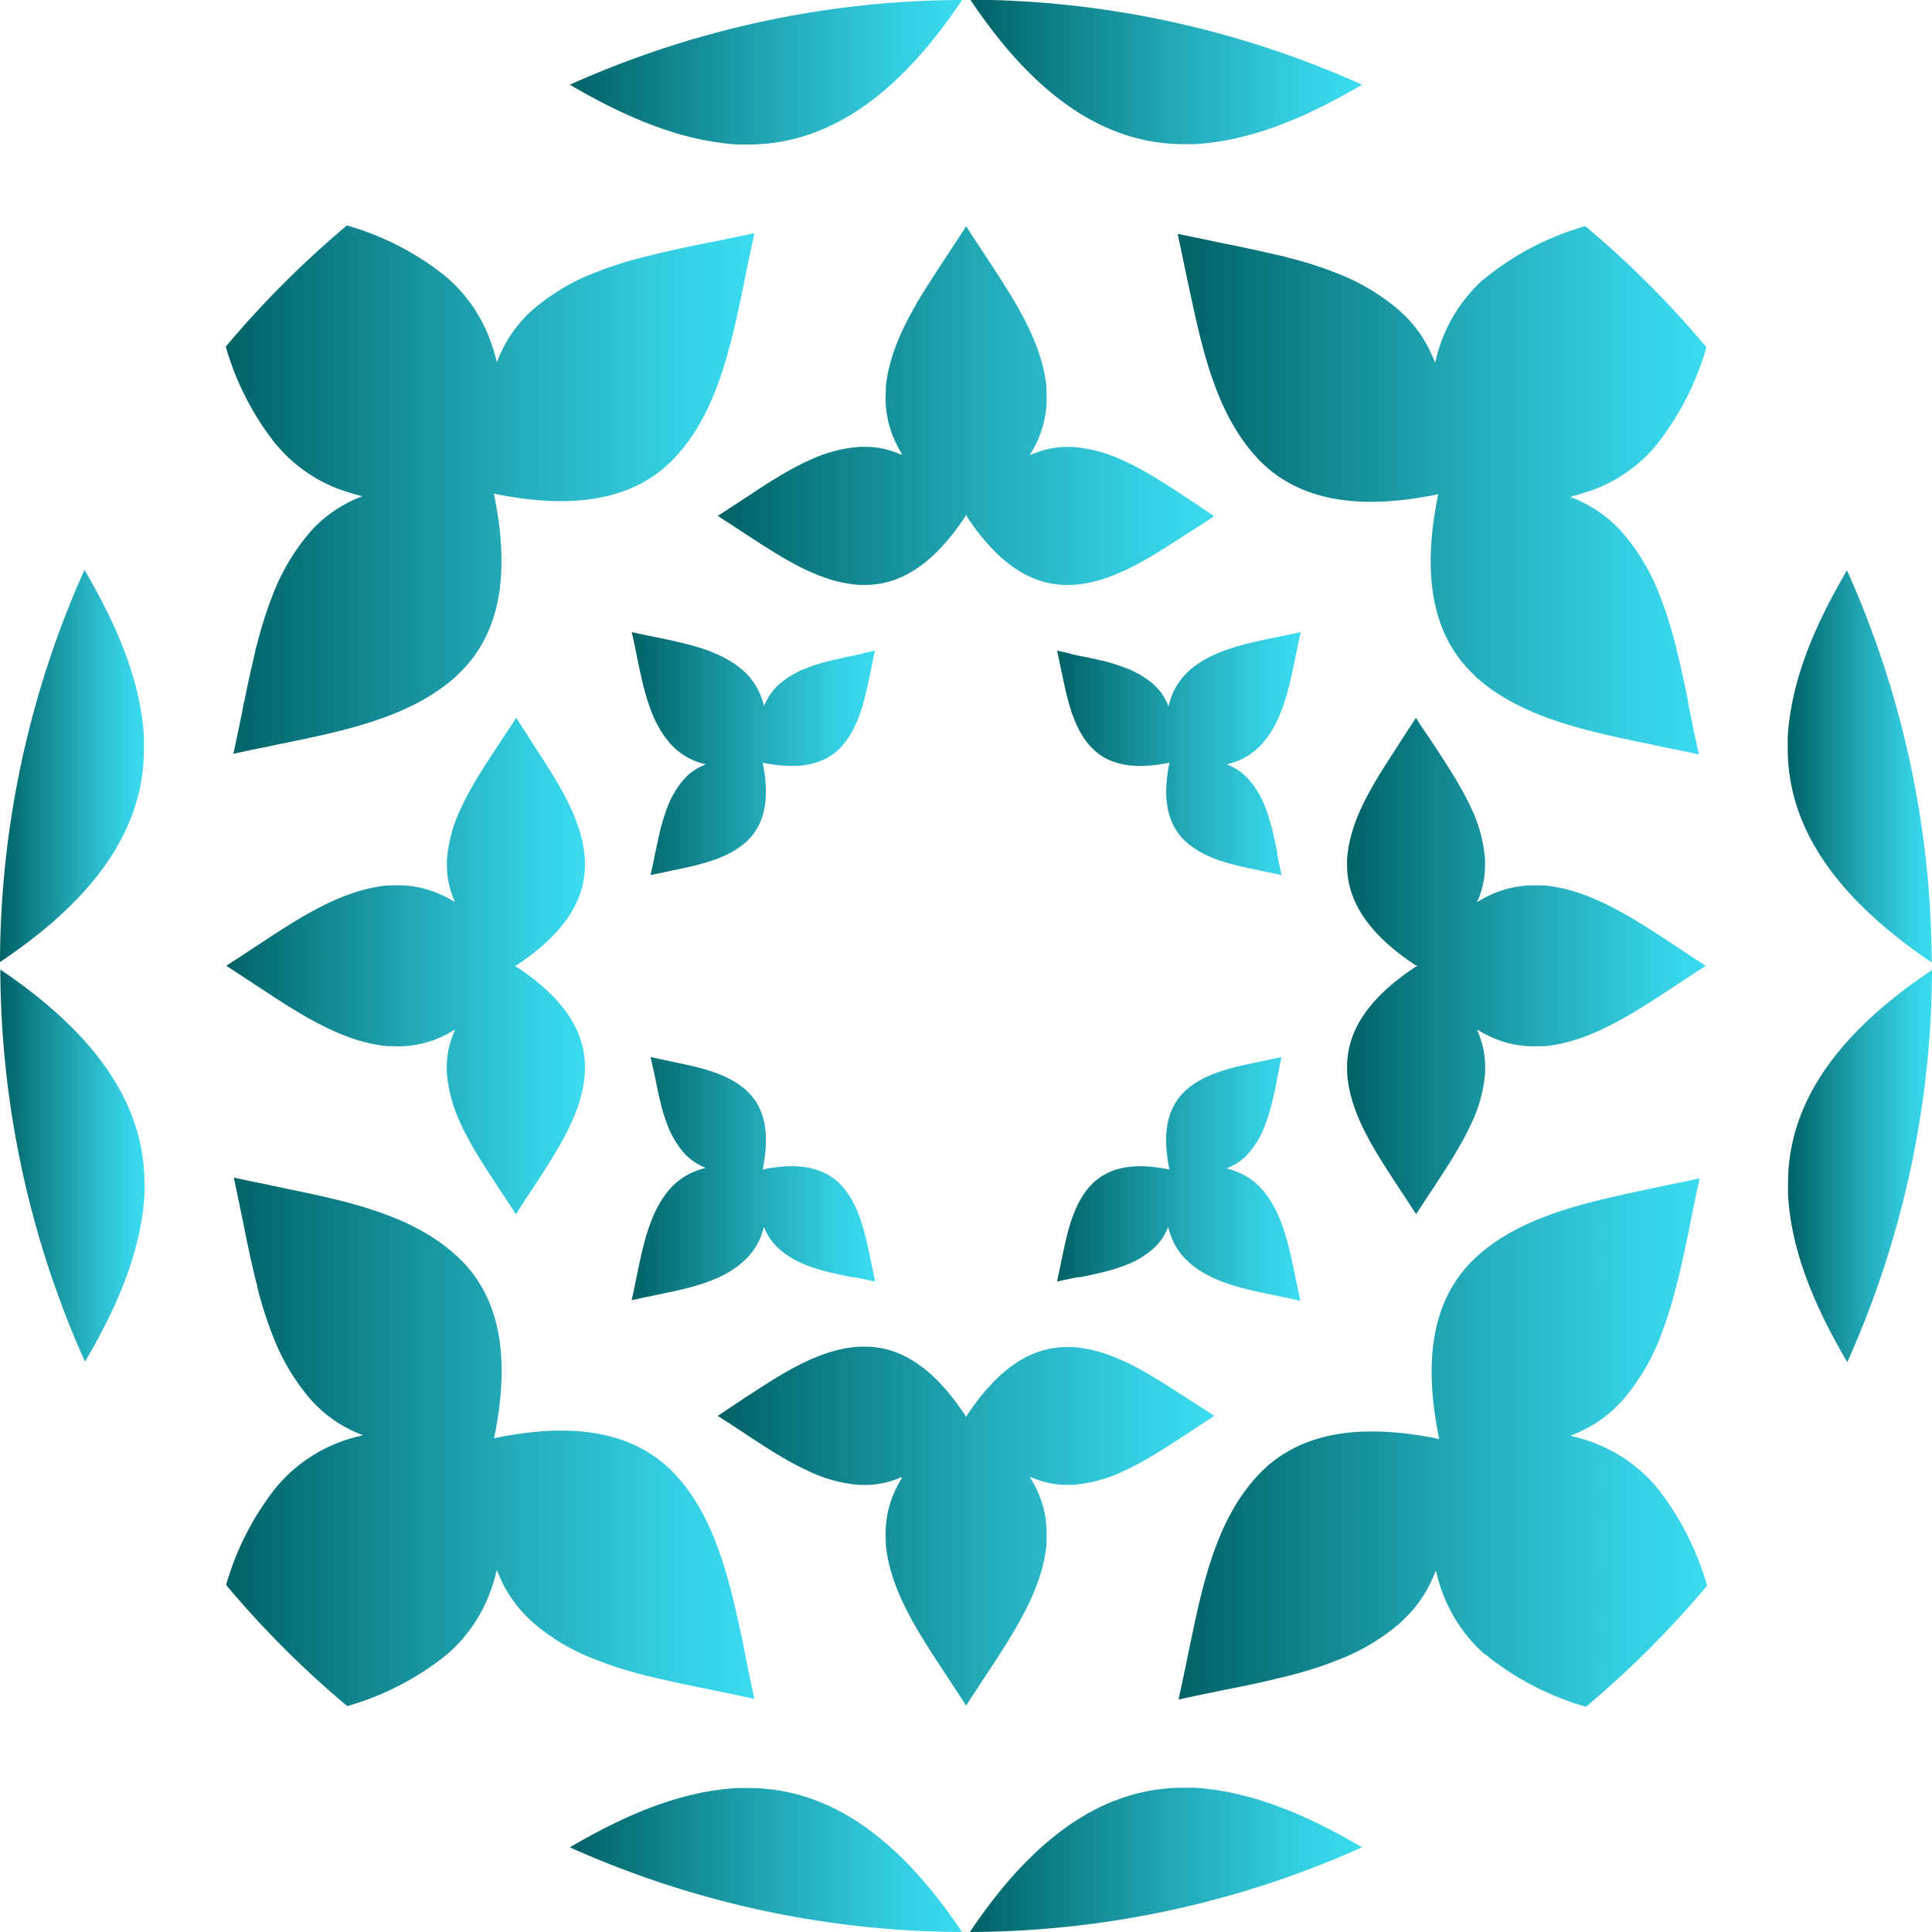 <svg id="Graphic_Elements" data-name="Graphic Elements" xmlns="http://www.w3.org/2000/svg" xmlns:xlink="http://www.w3.org/1999/xlink" viewBox="0 0 175.42 175.42"><defs><style>.cls-1{fill:url(#linear-gradient);}.cls-2{fill:url(#linear-gradient-2);}.cls-3{fill:url(#linear-gradient-3);}.cls-4{fill:url(#linear-gradient-4);}.cls-5{fill:url(#linear-gradient-5);}.cls-6{fill:url(#linear-gradient-6);}.cls-7{fill:url(#linear-gradient-7);}.cls-8{fill:url(#linear-gradient-8);}.cls-9{fill:url(#linear-gradient-9);}.cls-10{fill:url(#linear-gradient-10);}.cls-11{fill:url(#linear-gradient-11);}.cls-12{fill:url(#linear-gradient-12);}.cls-13{fill:url(#linear-gradient-13);}.cls-14{fill:url(#linear-gradient-14);}.cls-15{fill:url(#linear-gradient-15);}.cls-16{fill:url(#linear-gradient-16);}.cls-17{fill:url(#linear-gradient-17);}.cls-18{fill:url(#linear-gradient-18);}.cls-19{fill:url(#linear-gradient-19);}.cls-20{fill:url(#linear-gradient-20);}</style><linearGradient id="linear-gradient" x1="577.5" y1="515.25" x2="622.58" y2="515.25" gradientUnits="userSpaceOnUse"><stop offset="0" stop-color="#006166"/><stop offset="0.06" stop-color="#046a70"/><stop offset="0.51" stop-color="#21a7b5"/><stop offset="0.83" stop-color="#33cde0"/><stop offset="1" stop-color="#3adcf0"/></linearGradient><linearGradient id="linear-gradient-2" x1="577.5" y1="617.05" x2="622.58" y2="617.05" xlink:href="#linear-gradient"/><linearGradient id="linear-gradient-3" x1="532.81" y1="566.15" x2="565.48" y2="566.15" xlink:href="#linear-gradient"/><linearGradient id="linear-gradient-4" x1="634.6" y1="566.15" x2="667.28" y2="566.15" xlink:href="#linear-gradient"/><linearGradient id="linear-gradient-5" x1="569.66" y1="546.83" x2="591.77" y2="546.83" xlink:href="#linear-gradient"/><linearGradient id="linear-gradient-6" x1="608.31" y1="585.48" x2="630.42" y2="585.48" xlink:href="#linear-gradient"/><linearGradient id="linear-gradient-7" x1="569.66" y1="585.48" x2="591.77" y2="585.48" xlink:href="#linear-gradient"/><linearGradient id="linear-gradient-8" x1="608.31" y1="546.83" x2="630.42" y2="546.83" xlink:href="#linear-gradient"/><linearGradient id="linear-gradient-9" x1="532.75" y1="522.9" x2="580.83" y2="522.9" xlink:href="#linear-gradient"/><linearGradient id="linear-gradient-10" x1="619.26" y1="609.41" x2="667.33" y2="609.41" xlink:href="#linear-gradient"/><linearGradient id="linear-gradient-11" x1="532.75" y1="609.41" x2="580.83" y2="609.41" xlink:href="#linear-gradient"/><linearGradient id="linear-gradient-12" x1="619.26" y1="522.9" x2="667.34" y2="522.9" xlink:href="#linear-gradient"/><linearGradient id="linear-gradient-13" x1="512.33" y1="584.31" x2="525.45" y2="584.31" xlink:href="#linear-gradient"/><linearGradient id="linear-gradient-14" x1="512.33" y1="547.99" x2="525.45" y2="547.99" xlink:href="#linear-gradient"/><linearGradient id="linear-gradient-15" x1="674.65" y1="584.31" x2="687.75" y2="584.31" xlink:href="#linear-gradient"/><linearGradient id="linear-gradient-16" x1="674.65" y1="547.99" x2="687.75" y2="547.99" xlink:href="#linear-gradient"/><linearGradient id="linear-gradient-17" x1="564.07" y1="647.31" x2="599.68" y2="647.31" xlink:href="#linear-gradient"/><linearGradient id="linear-gradient-18" x1="600.4" y1="647.31" x2="636.01" y2="647.31" xlink:href="#linear-gradient"/><linearGradient id="linear-gradient-19" x1="564.07" y1="485" x2="599.68" y2="485" xlink:href="#linear-gradient"/><linearGradient id="linear-gradient-20" x1="600.4" y1="485" x2="636.01" y2="485" xlink:href="#linear-gradient"/></defs><title>18</title><path class="cls-1" d="M622.58,525.31l-1.2.78-1.56,1c-3.11,2-6.48,4.25-10.14,4.46h-.48c-3.91,0-6.84-2.81-9.13-6.28l.06-.1-.09.06-.08-.06.06.1c-2.29,3.47-5.22,6.28-9.13,6.28h-.48c-3.67-.21-7-2.43-10.14-4.46l-1.14-.75-1.63-1.06c.84-.53,1.66-1.08,2.48-1.62l.29-.19c.86-.57,1.74-1.14,2.63-1.68l.36-.22c.73-.43,1.47-.83,2.22-1.19l.4-.18a13,13,0,0,1,4.53-1.19l.48,0a7.73,7.73,0,0,1,2.69.48c.21.07.42.16.63.25l0-.1v0a10.25,10.25,0,0,1-.63-1.18h0a9.27,9.27,0,0,1-.82-4.42v0c0-.15,0-.3,0-.45h0c.4-4.1,2.88-7.88,5.18-11.37.69-1.07,1.42-2.15,2.11-3.24.7,1.09,1.42,2.17,2.12,3.24,2.29,3.49,4.77,7.27,5.18,11.37,0,.15,0,.3,0,.45v0a9.29,9.29,0,0,1-.82,4.42h0a9.09,9.09,0,0,1-.64,1.19v0l0,.1c.21-.09.42-.18.63-.25a7.79,7.79,0,0,1,2.7-.48l.48,0a12.89,12.89,0,0,1,4.52,1.19l.4.18c.76.36,1.5.76,2.22,1.19l.36.22c.9.54,1.78,1.11,2.64,1.68l.93.61Z" transform="translate(-512.33 -478.44)"/><path class="cls-2" d="M622.58,607l-1.2-.79-1.56-1c-3.11-2-6.48-4.25-10.14-4.46l-.48,0c-3.91,0-6.84,2.81-9.13,6.29l.06.09L600,607l-.08.05L600,607c-2.29-3.48-5.22-6.29-9.13-6.29l-.48,0c-3.67.21-7,2.42-10.14,4.46-.38.24-.76.5-1.14.75L577.5,607c.84.53,1.66,1.08,2.48,1.61l.29.2c.86.56,1.74,1.13,2.63,1.68l.36.21c.73.43,1.47.84,2.22,1.19l.4.19a13,13,0,0,0,4.53,1.19h.48a8,8,0,0,0,2.69-.47c.21-.08.42-.16.63-.26,0,0,0,.07,0,.11h0a12.23,12.23,0,0,0-.63,1.18v0a9.25,9.25,0,0,0-.82,4.41v0c0,.15,0,.3,0,.46h0c.4,4.1,2.88,7.87,5.18,11.37.69,1.06,1.42,2.14,2.11,3.24.7-1.1,1.42-2.18,2.12-3.24,2.29-3.5,4.77-7.28,5.18-11.37,0-.15,0-.31,0-.46v0a9.25,9.25,0,0,0-.82-4.41h0a9.78,9.78,0,0,0-.64-1.19h0l0-.11c.21.1.42.18.63.26a8,8,0,0,0,2.7.47h.48a12.89,12.89,0,0,0,4.52-1.19l.4-.19a23.67,23.67,0,0,0,2.22-1.19l.36-.21c.9-.55,1.78-1.12,2.64-1.68l.93-.62Z" transform="translate(-512.33 -478.44)"/><path class="cls-3" d="M559.2,543.61l.78,1.21,1,1.56c2,3.1,4.25,6.47,4.46,10.14,0,.16,0,.32,0,.47,0,3.92-2.81,6.85-6.28,9.14l-.1-.07.06.09-.06.09.1-.06c3.47,2.28,6.28,5.22,6.28,9.13,0,.16,0,.32,0,.47-.21,3.67-2.43,7-4.46,10.14l-.75,1.14c-.36.54-.71,1.08-1.06,1.63-.53-.83-1.08-1.66-1.62-2.47l-.19-.3c-.57-.85-1.14-1.73-1.68-2.63-.08-.12-.15-.24-.22-.36-.43-.73-.83-1.47-1.19-2.22l-.18-.4a12.94,12.94,0,0,1-1.19-4.53c0-.16,0-.32,0-.48a7.77,7.77,0,0,1,.48-2.69c.07-.21.16-.42.25-.63l-.1,0h0a8.91,8.91,0,0,1-1.18.63h0a9.39,9.39,0,0,1-4.42.82h0l-.45,0h0c-4.1-.41-7.88-2.89-11.37-5.18-1.07-.7-2.15-1.42-3.24-2.12,1.09-.69,2.17-1.42,3.24-2.12,3.49-2.29,7.27-4.77,11.37-5.17l.45,0h0a9.41,9.41,0,0,1,4.42.82h0a9,9,0,0,1,1.19.63h0l.1.05c-.09-.2-.18-.42-.25-.63a7.73,7.73,0,0,1-.48-2.69c0-.16,0-.32,0-.48a13,13,0,0,1,1.19-4.53l.18-.4c.36-.75.76-1.49,1.19-2.22.07-.12.14-.24.22-.36.54-.9,1.11-1.77,1.68-2.63.2-.31.41-.62.61-.94C558.4,544.84,558.81,544.23,559.2,543.61Z" transform="translate(-512.33 -478.44)"/><path class="cls-4" d="M640.89,543.61c-.26.41-.52.81-.79,1.21l-1,1.56c-2,3.1-4.25,6.47-4.46,10.14,0,.16,0,.32,0,.47,0,3.92,2.81,6.85,6.29,9.14l.09-.07-.05.09a.41.41,0,0,1,.05.09l-.09-.06c-3.48,2.28-6.29,5.22-6.29,9.13,0,.16,0,.32,0,.47.21,3.67,2.42,7,4.46,10.14.24.38.5.76.75,1.14.35.54.71,1.08,1.06,1.63.53-.83,1.08-1.66,1.62-2.47l.19-.3c.56-.85,1.13-1.73,1.68-2.63l.21-.36c.43-.73.84-1.47,1.19-2.22.07-.13.13-.26.19-.4a12.94,12.94,0,0,0,1.19-4.53c0-.16,0-.32,0-.48a8,8,0,0,0-.47-2.69c-.08-.21-.16-.42-.26-.63l.11,0h0a10.36,10.36,0,0,0,1.18.63h0a9.37,9.37,0,0,0,4.41.82h0l.46,0h0c4.1-.41,7.87-2.89,11.37-5.18,1.06-.7,2.14-1.42,3.24-2.12-1.1-.69-2.18-1.42-3.24-2.12-3.5-2.29-7.28-4.77-11.37-5.17l-.46,0h0a9.37,9.37,0,0,0-4.41.82h0a9.7,9.7,0,0,0-1.19.63h0l-.11.05c.1-.2.18-.42.26-.63a8,8,0,0,0,.47-2.69c0-.16,0-.32,0-.48A13,13,0,0,0,646,552c-.06-.13-.12-.27-.19-.4-.35-.75-.76-1.49-1.19-2.22l-.21-.36c-.55-.9-1.12-1.77-1.68-2.63l-.62-.94C641.68,544.84,641.28,544.23,640.89,543.61Z" transform="translate(-512.33 -478.44)"/><path class="cls-5" d="M591.77,537.51c-.06.3-.13.6-.19.9l-.24,1.17c-.48,2.32-1,4.85-2.57,6.6l-.2.22c-1.77,1.77-4.37,1.82-7,1.29,0,0,0-.05,0-.08v.07h-.07l.08,0c.53,2.6.48,5.2-1.29,7a1.45,1.45,0,0,1-.22.21c-1.75,1.56-4.28,2.09-6.6,2.57l-.85.18-1.22.25c.14-.61.27-1.23.39-1.85,0-.07,0-.14.05-.22.13-.64.27-1.29.43-1.95l.06-.26c.14-.52.29-1,.47-1.54,0-.08.06-.17.1-.26a8.2,8.2,0,0,1,1.5-2.58l.21-.23a5.13,5.13,0,0,1,1.43-1l.4-.17-.07,0h0a7.1,7.1,0,0,1-.82-.25h0a6,6,0,0,1-2.36-1.62l0,0-.19-.23h0c-1.67-2-2.25-4.86-2.8-7.47-.16-.8-.32-1.62-.51-2.43.81.19,1.63.35,2.43.51,2.61.55,5.44,1.13,7.47,2.8l.23.19h0a6.13,6.13,0,0,1,1.62,2.37h0a6.09,6.09,0,0,1,.25.83h0a.14.14,0,0,0,0,.07c0-.13.11-.27.17-.4a5.13,5.13,0,0,1,1-1.43l.23-.21a8.2,8.2,0,0,1,2.58-1.5l.26-.1c.51-.18,1-.33,1.55-.47l.26-.06c.65-.16,1.3-.3,1.94-.43l.7-.15C590.86,537.71,591.32,537.62,591.77,537.51Z" transform="translate(-512.33 -478.44)"/><path class="cls-6" d="M628.68,574.42l-.9.19-1.17.25c-2.32.48-4.84,1-6.59,2.56l-.22.21c-1.77,1.77-1.83,4.36-1.29,7h0a.64.64,0,0,1,0,.07s0-.05,0-.07c-2.61-.54-5.2-.48-7,1.29l-.21.22c-1.56,1.75-2.08,4.27-2.56,6.59l-.18.86c-.08.4-.17.81-.26,1.21l1.85-.39.22,0c.64-.13,1.3-.27,2-.43l.26-.07a16.06,16.06,0,0,0,1.54-.46l.26-.1a8.09,8.09,0,0,0,2.59-1.51l.22-.21a4.93,4.93,0,0,0,1-1.43c.06-.13.12-.26.17-.4l0,.07h0a7.76,7.76,0,0,0,.25.82h0a5.83,5.83,0,0,0,1.62,2.36l0,0,.22.19h0c2,1.67,4.86,2.25,7.48,2.79l2.42.51c-.18-.81-.34-1.62-.51-2.42-.54-2.61-1.13-5.44-2.79-7.48l-.19-.22,0,0a5.83,5.83,0,0,0-2.36-1.62h0a5.59,5.59,0,0,0-.82-.26h0l-.07,0a2.83,2.83,0,0,0,.4-.17,4.93,4.93,0,0,0,1.43-1l.21-.22a8.28,8.28,0,0,0,1.51-2.59c0-.08.07-.17.1-.26a16.06,16.06,0,0,0,.46-1.54,2.5,2.5,0,0,0,.07-.26c.16-.65.3-1.31.43-2,0-.23.1-.47.14-.7C628.49,575.34,628.58,574.88,628.68,574.42Z" transform="translate(-512.33 -478.44)"/><path class="cls-7" d="M571.4,574.42l.9.19,1.17.25c2.32.48,4.85,1,6.6,2.56l.22.21c1.77,1.77,1.82,4.36,1.29,7h0s0,0,0,.07,0-.05,0-.07c2.6-.54,5.2-.48,7,1.29a2.18,2.18,0,0,1,.21.22c1.56,1.75,2.09,4.27,2.57,6.59l.18.86c.08.4.16.81.25,1.21-.61-.14-1.23-.26-1.85-.39l-.22,0c-.64-.13-1.29-.27-2-.43l-.26-.07a16.06,16.06,0,0,1-1.54-.46l-.26-.1a8,8,0,0,1-2.58-1.51l-.23-.21a5.13,5.13,0,0,1-1-1.43c-.06-.13-.12-.26-.17-.4a.19.19,0,0,0,0,.07h0a7.76,7.76,0,0,1-.25.82h0A6,6,0,0,1,579.8,593l0,0-.22.19h0c-2,1.67-4.86,2.25-7.47,2.79l-2.43.51c.19-.81.35-1.62.51-2.42.55-2.61,1.13-5.44,2.8-7.48.06-.07.12-.15.19-.22v0a5.92,5.92,0,0,1,2.37-1.62h0a6.13,6.13,0,0,1,.83-.26h0l.07,0a3.42,3.42,0,0,1-.4-.17,4.93,4.93,0,0,1-1.43-1l-.21-.22a8.47,8.47,0,0,1-1.51-2.59l-.09-.26c-.18-.5-.34-1-.47-1.54l-.06-.26c-.16-.65-.3-1.31-.43-2l-.15-.7C571.6,575.34,571.51,574.88,571.4,574.42Z" transform="translate(-512.33 -478.44)"/><path class="cls-8" d="M608.31,537.51c.07.3.13.6.19.9s.16.79.25,1.17c.48,2.32,1,4.85,2.56,6.6l.21.22c1.77,1.77,4.36,1.82,7,1.29,0,0,0-.05,0-.08v.07h.07l-.07,0c-.54,2.6-.48,5.2,1.29,7a1.45,1.45,0,0,0,.22.21c1.75,1.56,4.27,2.09,6.59,2.57l.86.18,1.21.25c-.14-.61-.26-1.23-.39-1.85,0-.07,0-.14,0-.22-.13-.64-.27-1.29-.43-1.95,0-.08,0-.17-.07-.26a16.06,16.06,0,0,0-.46-1.54c0-.08-.07-.17-.1-.26a8.23,8.23,0,0,0-1.51-2.58l-.21-.23a5.13,5.13,0,0,0-1.43-1l-.4-.17.07,0h0a7.76,7.76,0,0,0,.82-.25h0a6,6,0,0,0,2.36-1.62l0,0,.19-.23h0c1.66-2,2.25-4.86,2.79-7.47.17-.8.33-1.62.51-2.43-.81.19-1.62.35-2.42.51-2.61.55-5.44,1.13-7.48,2.8l-.22.19h0a5.92,5.92,0,0,0-1.62,2.37h0a7.93,7.93,0,0,0-.25.83h0l0,.07a3.42,3.42,0,0,0-.17-.4,4.93,4.93,0,0,0-1-1.43l-.22-.21a8.25,8.25,0,0,0-2.59-1.5l-.26-.1c-.5-.18-1-.33-1.54-.47l-.26-.06c-.65-.16-1.31-.3-2-.43l-.7-.15C609.23,537.71,608.77,537.62,608.31,537.51Z" transform="translate(-512.33 -478.44)"/><path class="cls-9" d="M580.83,499.62l-.45,2.08c-.19.91-.37,1.82-.55,2.71-1.13,5.41-2.35,11.27-6,15.33-.15.18-.32.35-.48.52-4.11,4.1-10.14,4.23-16.19,3a.86.86,0,0,1,0-.17c0,.06,0,.12,0,.16a.65.65,0,0,1-.16,0l.17,0c1.25,6.05,1.12,12.08-3,16.18l-.52.5c-4.06,3.61-9.92,4.83-15.31,5.95-.67.13-1.34.27-2,.42-1,.18-1.89.38-2.82.59.31-1.43.61-2.88.89-4.3,0-.17.07-.34.11-.51.3-1.49.63-3,1-4.53,0-.21.1-.41.15-.61a36.7,36.7,0,0,1,1.08-3.57c.07-.2.14-.41.23-.61a19.24,19.24,0,0,1,3.5-6c.16-.19.32-.36.49-.53a11.89,11.89,0,0,1,3.32-2.33c.29-.14.61-.27.93-.39a.85.85,0,0,0-.17-.06h0c-.65-.17-1.28-.36-1.9-.58a0,0,0,0,0,0,0,13.79,13.79,0,0,1-5.49-3.77l0,0c-.16-.17-.3-.35-.44-.52h0a25.54,25.54,0,0,1-4.39-8.67,89.78,89.78,0,0,1,11-11,25.54,25.54,0,0,1,8.67,4.39c.18.14.36.28.53.44l0,0a13.79,13.79,0,0,1,3.77,5.49,16.4,16.4,0,0,1,.6,1.92v0a.66.66,0,0,0,.07.15c.11-.31.24-.62.38-.93a11.89,11.89,0,0,1,2.33-3.32c.17-.17.34-.33.53-.49a19.24,19.24,0,0,1,6-3.5c.2-.09.41-.16.61-.23a36.7,36.7,0,0,1,3.57-1.08l.61-.15c1.52-.37,3-.7,4.53-1l1.63-.33Z" transform="translate(-512.33 -478.44)"/><path class="cls-10" d="M667.33,622.41a88.57,88.57,0,0,1-11,11,25.74,25.74,0,0,1-8.66-4.38v0l-.52-.42-.05,0a13.93,13.93,0,0,1-3.77-5.49v0a13.47,13.47,0,0,1-.58-1.9h0a.59.59,0,0,0-.06-.16c-.12.31-.25.63-.39.92a11.36,11.36,0,0,1-2.33,3.32l-.51.5a19,19,0,0,1-6,3.49c-.2.09-.4.16-.61.24-1.16.42-2.35.77-3.57,1.08-.2.06-.4.1-.6.14-1.52.39-3,.7-4.53,1l-.51.1c-1.43.3-2.87.58-4.3.91q.3-1.43.6-2.82c.14-.67.27-1.34.41-2,1.12-5.39,2.33-11.26,6-15.33.16-.17.31-.35.48-.51,4.1-4.11,10.13-4.24,16.19-3a1.22,1.22,0,0,0,0,.17.76.76,0,0,0,0-.16l.16,0-.17,0c-1.25-6.06-1.11-12.09,3-16.19.17-.17.34-.32.51-.48,4.07-3.63,9.94-4.84,15.33-6,.89-.2,1.8-.38,2.72-.57.7-.14,1.39-.28,2.09-.44-.24,1-.46,2.12-.68,3.18-.1.54-.22,1.09-.33,1.63-.31,1.48-.62,3-1,4.53-.06.2-.1.4-.16.6q-.46,1.83-1.08,3.57c-.08.21-.15.41-.22.61a19.63,19.63,0,0,1-3.51,6c-.15.18-.33.35-.5.52a11.36,11.36,0,0,1-3.32,2.33,8.64,8.64,0,0,1-.93.39.85.85,0,0,0,.17.06s0,0,0,0a14.6,14.6,0,0,1,1.92.58h0a13.93,13.93,0,0,1,5.49,3.77l0,0c.14.18.29.35.44.53A25.86,25.86,0,0,1,667.33,622.41Z" transform="translate(-512.33 -478.44)"/><path class="cls-11" d="M580.83,632.7c-1.43-.33-2.88-.61-4.3-.91l-.51-.1c-1.49-.31-3-.62-4.53-1a6,6,0,0,1-.61-.14c-1.2-.31-2.41-.66-3.57-1.08-.2-.08-.41-.15-.61-.24a18.65,18.65,0,0,1-6-3.49l-.53-.5a11.75,11.75,0,0,1-2.33-3.32c-.14-.29-.27-.61-.39-.92a.59.59,0,0,0-.06.16h0a13.47,13.47,0,0,1-.58,1.9v0a13.73,13.73,0,0,1-3.77,5.49l0,0-.52.42v0a25.65,25.65,0,0,1-8.66,4.38,88.57,88.57,0,0,1-11-11,25.54,25.54,0,0,1,4.39-8.67c.14-.18.28-.35.44-.53l0,0a13.86,13.86,0,0,1,5.49-3.77,14.6,14.6,0,0,1,1.92-.58s0,0,0,0a.85.85,0,0,0,.17-.06c-.31-.11-.62-.25-.93-.39A11.49,11.49,0,0,1,541,606c-.17-.17-.33-.34-.49-.52a19.4,19.4,0,0,1-3.5-6,6.37,6.37,0,0,1-.23-.61,35.13,35.13,0,0,1-1.09-3.57c0-.2-.1-.4-.14-.6-.37-1.52-.7-3.05-1-4.53-.1-.54-.21-1.09-.33-1.63-.21-1.06-.44-2.13-.66-3.18.69.16,1.39.3,2.08.44.91.19,1.82.37,2.71.57,5.41,1.12,11.27,2.33,15.33,6,.18.16.35.31.51.48,4.11,4.1,4.24,10.13,3,16.19l-.17,0,.16,0a1.1,1.1,0,0,1,0,.16c0-.06,0-.12,0-.17,6-1.25,12.08-1.12,16.18,3,.17.16.32.34.48.51,3.63,4.07,4.85,9.94,6,15.33.12.65.26,1.32.39,2C580.42,630.81,580.62,631.75,580.83,632.7Z" transform="translate(-512.33 -478.44)"/><path class="cls-12" d="M665.68,542.64c.3,1.42.58,2.87.91,4.3-1-.21-1.89-.41-2.83-.59l-2-.42c-5.39-1.12-11.26-2.34-15.33-5.95-.18-.18-.35-.33-.51-.5-4.11-4.1-4.24-10.13-3-16.18l.17,0a.9.9,0,0,1-.16,0,1.43,1.43,0,0,0,0-.16c0,.06,0,.12,0,.17-6,1.25-12.08,1.12-16.18-3-.17-.17-.32-.34-.48-.52-3.63-4.06-4.84-9.92-6-15.33-.2-.89-.38-1.8-.57-2.71-.14-.69-.3-1.39-.44-2.08l3.18.66c.54.12,1.09.23,1.63.33,1.48.31,3,.64,4.52,1,.21,0,.41.1.61.15a35.09,35.09,0,0,1,3.57,1.08,6.37,6.37,0,0,1,.61.23,19.4,19.4,0,0,1,6,3.5l.52.49a11.49,11.49,0,0,1,2.33,3.32c.14.31.28.62.39.93a1.56,1.56,0,0,0,.06-.15l0,0a14.6,14.6,0,0,1,.58-1.92,14,14,0,0,1,3.77-5.49l.05,0c.17-.16.34-.3.52-.44a25.54,25.54,0,0,1,8.67-4.39,88.57,88.57,0,0,1,11,11,25.65,25.65,0,0,1-4.38,8.66h0l-.42.52,0,0a13.69,13.69,0,0,1-5.5,3.77,0,0,0,0,0,0,0c-.62.22-1.25.41-1.9.58h0a.59.59,0,0,0-.16.06c.31.12.63.25.92.39a11.75,11.75,0,0,1,3.32,2.33c.17.17.33.34.5.53a19,19,0,0,1,3.49,6c.09.2.16.41.24.61.41,1.16.77,2.37,1.08,3.57a6,6,0,0,1,.14.61c.39,1.51.7,3,1,4.53C665.61,542.3,665.65,542.47,665.68,542.64Z" transform="translate(-512.33 -478.44)"/><path class="cls-13" d="M525.45,585.91c0,.34,0,.68,0,1-.32,5.33-2.6,10.39-5.4,15.17a87.59,87.59,0,0,1-7.69-35.61C519.63,571.39,525.45,577.64,525.45,585.91Z" transform="translate(-512.33 -478.44)"/><path class="cls-14" d="M512.33,565.79A87.59,87.59,0,0,1,520,530.18c2.8,4.79,5.08,9.84,5.4,15.17,0,.34,0,.7,0,1C525.45,554.66,519.63,560.91,512.33,565.79Z" transform="translate(-512.33 -478.44)"/><path class="cls-15" d="M687.75,566.51a87.59,87.59,0,0,1-7.69,35.61c-2.8-4.78-5.07-9.84-5.38-15.17,0-.36,0-.7,0-1C674.65,577.65,680.45,571.41,687.75,566.51Z" transform="translate(-512.33 -478.44)"/><path class="cls-16" d="M674.65,546.39c0-.34,0-.7,0-1,.31-5.33,2.58-10.38,5.38-15.17a87.59,87.59,0,0,1,7.69,35.61C680.45,560.89,674.65,554.65,674.65,546.39Z" transform="translate(-512.33 -478.44)"/><path class="cls-17" d="M599.68,653.86a87.59,87.59,0,0,1-35.61-7.69c4.79-2.8,9.84-5.07,15.17-5.38.34,0,.7,0,1,0C588.54,640.76,594.78,646.56,599.68,653.86Z" transform="translate(-512.33 -478.44)"/><path class="cls-18" d="M636,646.17a87.59,87.59,0,0,1-35.61,7.69c4.9-7.3,11.14-13.1,19.4-13.1.34,0,.7,0,1,0C626.17,641.1,631.23,643.37,636,646.17Z" transform="translate(-512.33 -478.44)"/><path class="cls-19" d="M564.07,486.13a87.59,87.59,0,0,1,35.61-7.69c-4.88,7.3-11.13,13.12-19.4,13.12l-1,0C573.91,491.21,568.86,488.93,564.07,486.13Z" transform="translate(-512.33 -478.44)"/><path class="cls-20" d="M636,486.13c-4.78,2.8-9.84,5.08-15.17,5.4l-1,0c-8.27,0-14.52-5.82-19.4-13.12A87.59,87.59,0,0,1,636,486.13Z" transform="translate(-512.33 -478.44)"/></svg>